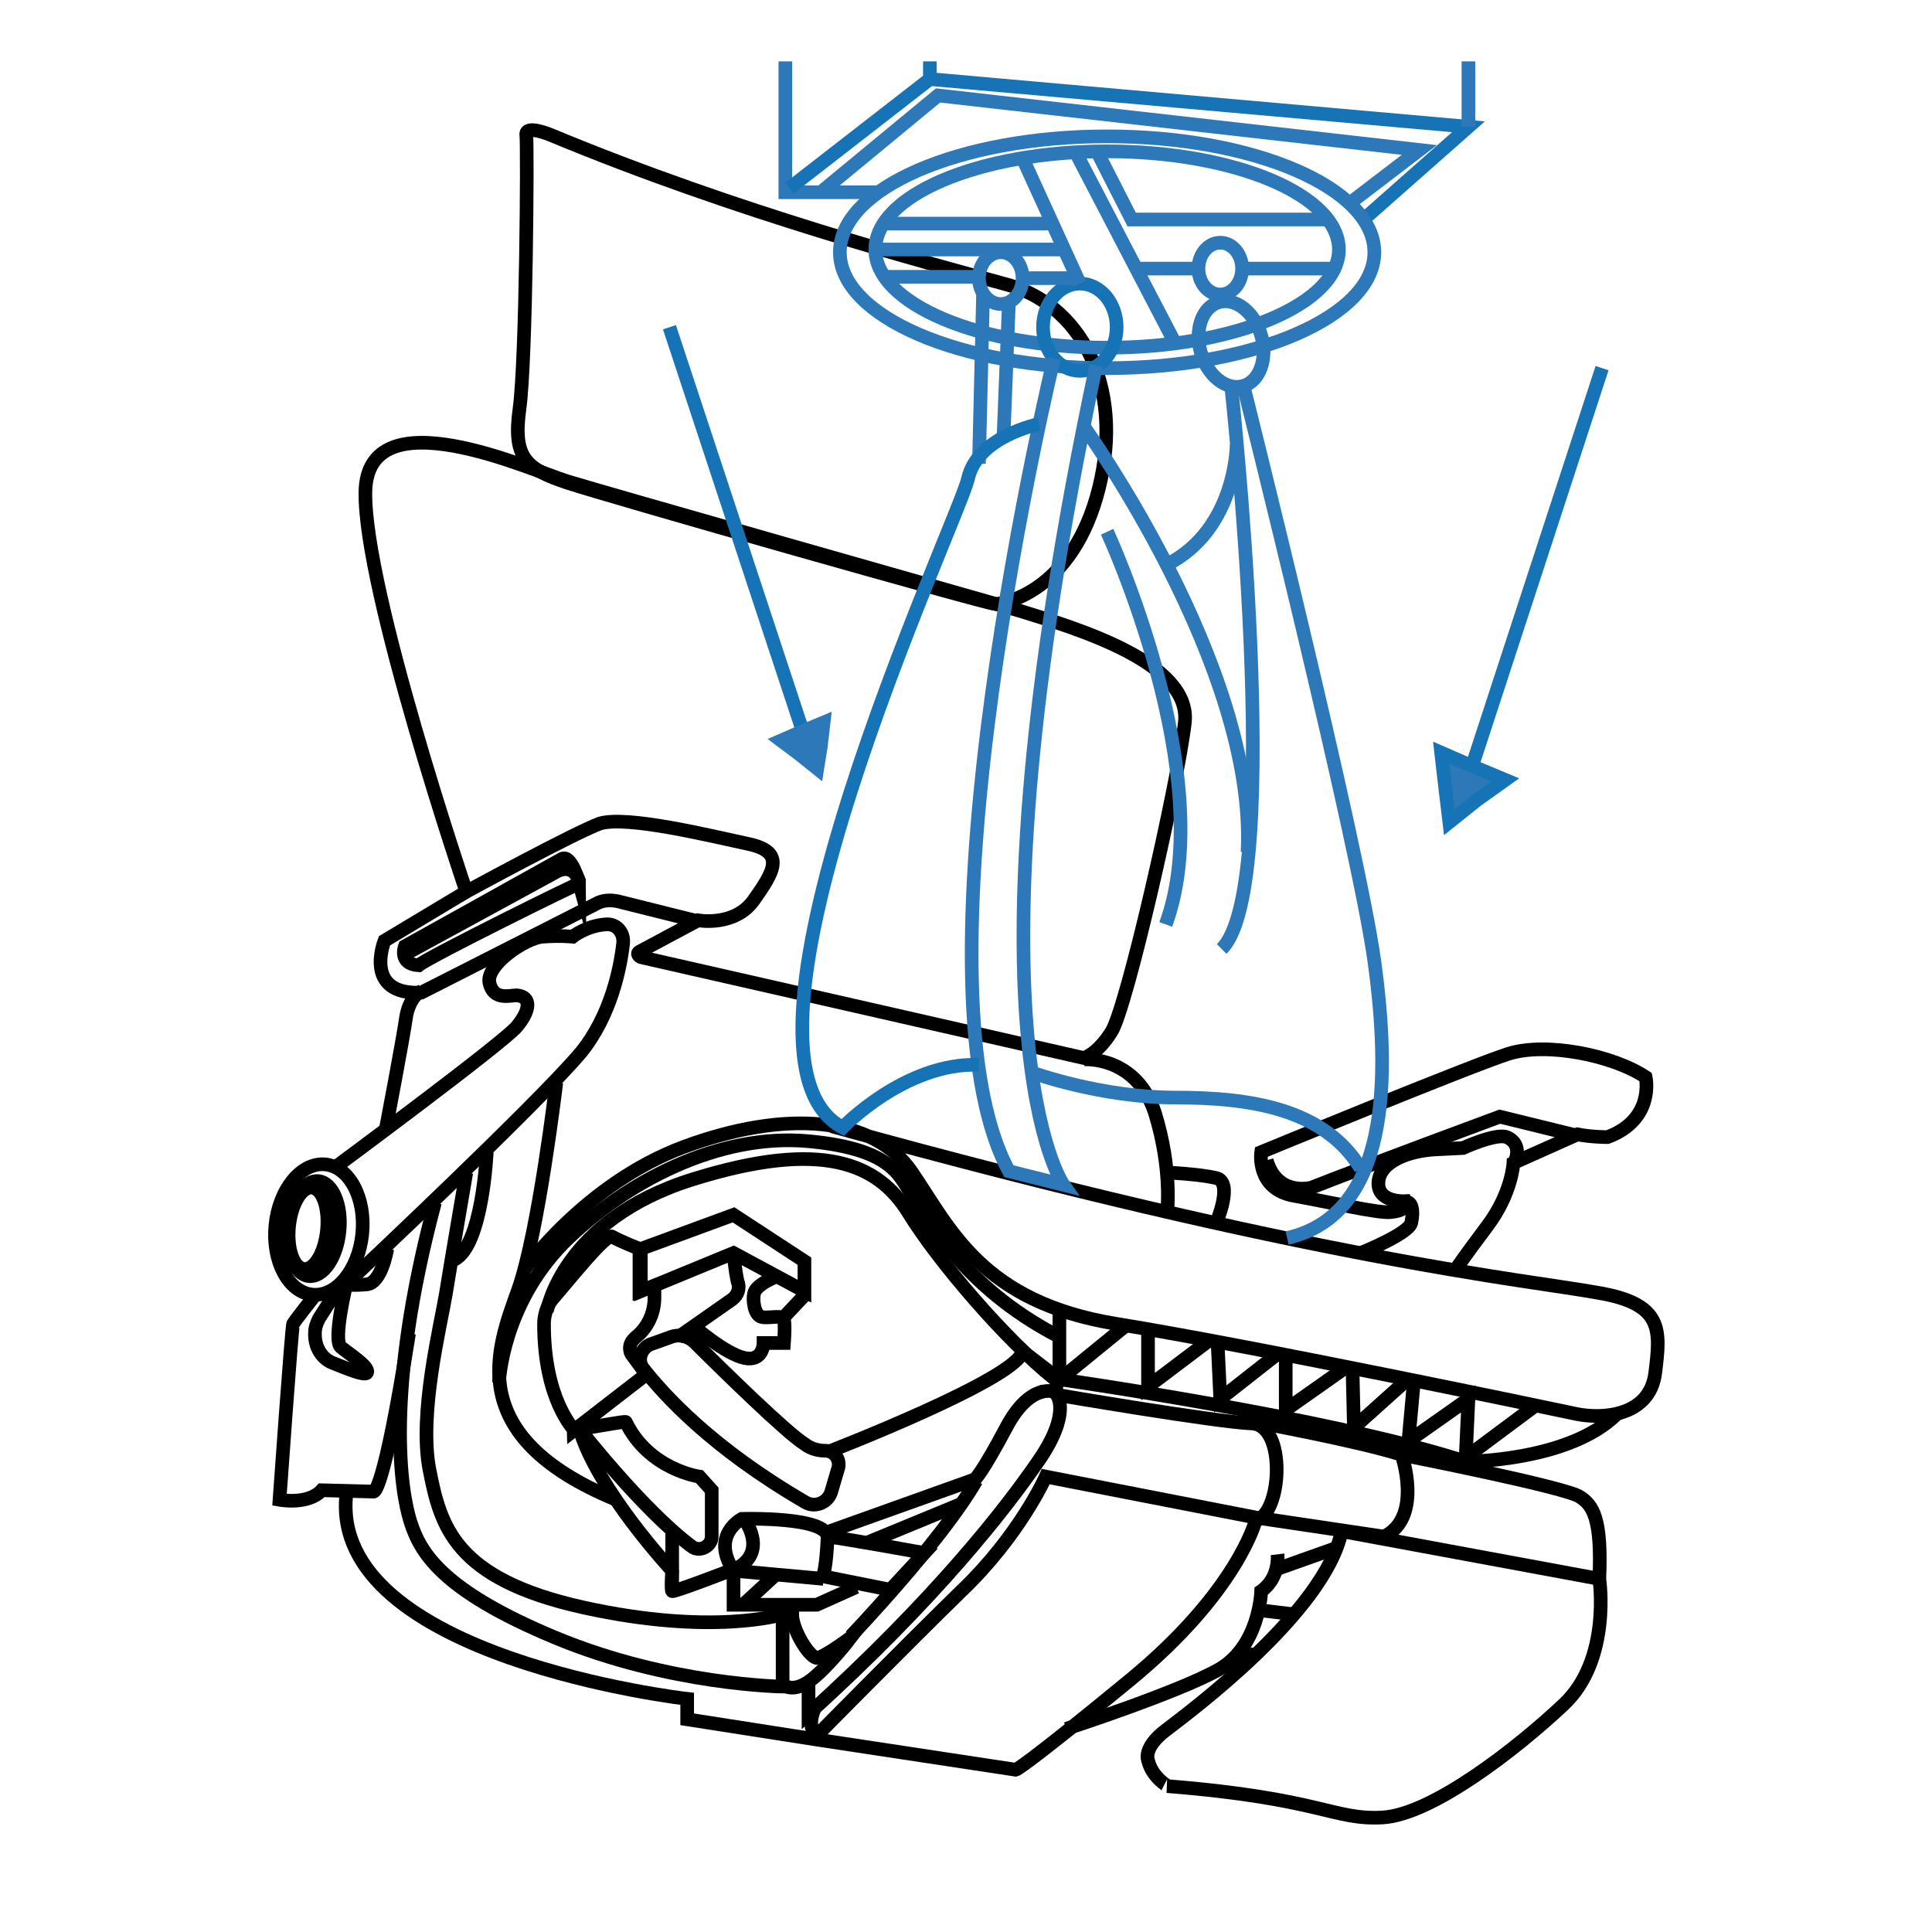 <svg xml:space="preserve" style="enable-background:new 0 0 141.7 141.7;" viewBox="0 0 141.7 141.7" y="0px" x="0px" xmlns:xlink="http://www.w3.org/1999/xlink" xmlns="http://www.w3.org/2000/svg" id="_图层_1" version="1.1">
<style type="text/css">
	.st0{fill:none;stroke:#000000;stroke-miterlimit:10;}
	.st1{fill:none;stroke:#2C78B9;stroke-miterlimit:10;}
	.st2{fill:none;stroke:#1673B5;stroke-miterlimit:10;}
	.st3{fill:#2C78B9;}
	.st4{fill:#2C78B9;stroke:#1673B5;stroke-miterlimit:10;}
</style>
<path d="M40.4,9.9c0,0-1.9-0.8-1.8,0c0.1,0.8,0,16.5-0.5,20.1c-0.5,3.6,0.5,4.4,3.5,5.4c3,1,30.8,8.9,31.4,8.9
	s5.7-0.9,7.6-8.5s-1.4-13.6-7-15C68.1,19.3,54.1,15.6,40.4,9.9z" class="st0"></path>
<path d="M34.2,65.4c0,0-7.5-22.1-7.4-29.3c0.1-7.2,12.2-1.6,14.8-0.8c2.6,0.8,29,8.3,33.2,9.5
	c4.2,1.3,12.6,3.8,12.1,8.2s-4.3,21.1-5.4,22.7c-1,1.6-2,1.9-2,1.9l-32.5-7.4c-0.2-0.1-0.3-0.3-0.1-0.4l4.3-2.3c0,0,2.7,0.5,4.1-1.5
	c1.4-2,2.4-3.5-0.4-4.1c-2.8-0.6-8.9-2.1-10.9-1.5C42.1,61.1,34.2,65.4,34.2,65.4L34.2,65.4z" class="st0"></path>
<path d="M34.2,65.4l-6,3.6c0,0-1.6,4,2.7,3.8l12.8-6.5c0.5-0.3,1.1-0.3,1.6-0.2l6,1.5" class="st0"></path>
<path d="M42.5,64.8c0,0-0.6-2.2-1.3-1.8c-0.7,0.4-11.5,6.4-11.5,6.4s-0.5,1.3,1,1.4C31.4,70.2,42.5,64.7,42.5,64.8
	L42.5,64.8z" class="st0"></path>
<path d="M29.5,70.1L40.7,64c0,0,1.3-0.9,1.8,0.7" class="st0"></path>
<path d="M24.6,85.6c0,0,12.3-9.1,13.3-10.3s1.1-2.2,0-2.3c-0.5,0-1.7,0.4-2-0.9s2.6-3.3,3.9-3.4c1.3-0.1,2.2,0,2.2,0
	s1-0.8,2.4-0.9c0.8-0.1,1.4,0.6,1.3,1.4c-0.2,1.8-0.9,5.3-3.1,8c-3.2,3.8-16.5,16.3-16.5,16.3h-0.8" class="st0"></path>
<path d="M30.9,72.7c0,0-0.8,0.3-1.1,1.8c-0.2,1.5-1.5,8.3-1.5,8.3" class="st0"></path>
<path d="M35.7,84.5c0,0-0.3,6.9-2.4,7.9" class="st0"></path>
<path d="M34.2,86c0,0-1.1,6.4-1.5,8.9c-0.4,2.4-2,8.8-1.2,12.9s1.8,8,11.3,10.1c9.5,2.1,14.6,0.5,14.6,0.5v5.3
	c0,0-8.3-0.1-16.7-3.6c-8.4-3.5-9.9-6.3-10.6-8.5c-0.7-2.2-1.9-9.5,1.8-23.4" class="st0"></path>
<path d="M23.1,95c0,0-1.5,1.9-1.6,2.1S20.5,110,20.5,110s2.1,0.4,3.1-0.7l3.8,0.1c0,0,0.7,0.4,2.6-11.6" class="st0"></path>
<path d="M28.4,91.6c0,0-0.4,2.5-1.5,2.6c-1.1,0.1-1.5,0-1.5,0s-1,4.1-0.4,4.6c0.6,0.5,2.2,1.5,1.9,1.9
	c-0.2,0.2-1.4-0.3-2.4-0.7c-0.9-0.3-1.4-1.2-1.4-2.1v-0.1c0-0.4,0.1-0.7,0.3-1.1l1.6-2.5" class="st0"></path>
<path d="M57.5,123.6c0,0,0.7,0.6,2-0.4c1.3-1,2.9-3.1,2.9-3.1s-2,1.5-2.5,1.5c-0.6-0.1-1.8-2.1-1.8-3.2l-0.6-0.1" class="st0"></path>
<ellipse ry="3.2" rx="4.8" cy="90.2" cx="23.4" class="st0" transform="matrix(9.862511e-02 -0.995 0.995 9.862511e-02 -68.671 104.564)"></ellipse>
<ellipse ry="1.9" rx="3.5" cy="90.1" cx="23.1" class="st0" transform="matrix(9.862511e-02 -0.995 0.995 9.862511e-02 -68.921 104.21)"></ellipse>
<ellipse ry="1.4" rx="3" cy="90.1" cx="22.6" class="st0" transform="matrix(9.862511e-02 -0.995 0.995 9.862511e-02 -69.287 103.69)"></ellipse>
<path d="M40.8,79.4c0,0-1.3,11-2.8,15.2c-1.5,4.2-4.2,10.7,7.2,15.4" class="st0"></path>
<polygon points="53.8,89.1 59,92.5 59,94.7 53.8,91.9 47,94.7 47,91.6" class="st0"></polygon>
<path d="M39.9,97.1c0-0.6,0.2-1.3,0.6-1.8c1.3-1.5,4-4.9,4.4-4.6c0.5,0.3,2,0.9,2,0.9v3.1l1.1-0.4v0.9
	c0,1.1-0.5,2.2-1.4,2.9l-0.1,0.1c-0.3,0.3-0.4,0.7-0.2,1.1l1.1,1.5l-5.3,4.1C42.1,104.8,39.9,102.7,39.9,97.1L39.9,97.1z" class="st0"></path>
<path d="M61.5,107.6c0.1-0.6-0.3-1.2-1-1.2c-0.4,0-1-0.1-1.5-0.5c-1.3-0.8-6.1-5.5-8-7.4c-0.5-0.5-1.2-0.7-1.9-0.4
	l-1.4,0.5c-0.7,0.3-1,1.2-0.5,1.8c1.5,1.9,5,5.8,11.9,9.8c0.7,0.4,1.7,0,1.9-0.9L61.5,107.6L61.5,107.6z" class="st0"></path>
<path d="M53.8,91.9c0,0,0.1,1.2,0.3,2.1c0.2,0.5,0,1-0.4,1.3l-4,2.8" class="st0"></path>
<path d="M57,93.6c0,0-1.6,0.6-1.7,1.3c-0.1,0.4,0,1.6,0.6,1.7c0.6,0.1,1.5-0.2,1.6,0.2c0.1,0.4,0,1.7,0,1.7h-1.5
	c0,0,0,1.4-1.4,1.1s-3.7-2.3-3.7-2.3" class="st0"></path>
<line y2="96.6" x2="57.5" y1="94.9" x1="59.1" class="st0"></line>
<path d="M38.4,93.2c0,0,4.5-6.4,11.8-9.1c7.3-2.7,13.9-2.3,16.7,1.9c2.8,4.1,5.1,9.5,15,11.1s31.8,6.2,33.7,6.6
	s5.4,0.2,5.8-3c0.4-3.2,0.6-5.1-4.3-5.9c-4.9-0.9-20.8-2.4-56.1-12.2" class="st0"></path>
<path d="M79.5,77.7c0,0,3.8-0.3,5.2,3.9c1.3,4.2,0.9,7.3,0.9,7.3" class="st0"></path>
<path d="M89.2,89.7c0,0,1.3-3,0-3.3c-1.3-0.3-3.6-0.4-3.6-0.4" class="st0"></path>
<path d="M40.1,96.2c0,0,1.1-6.7,10.7-9.7c9.6-3,13.6-1.1,15.8,2.4c2.2,3.6,7.2,9.4,10.7,12.2c0,0,20.4,2.9,30.2,6.1
	c0,0,7.6,0,11.1-3.5" class="st0"></path>
<polyline points="84.2,97.5 84.2,101.7 88.7,98.3" class="st0"></polyline>
<polyline points="89.3,98.4 89.5,102.6 93.7,99.3" class="st0"></polyline>
<polyline points="94.3,99.4 94.3,103.4 98.7,100.3" class="st0"></polyline>
<polyline points="99.2,100.4 99.3,104.7 103.2,101.2" class="st0"></polyline>
<polyline points="103.7,101.3 103.3,105.7 107.7,102.6 107.5,106.9 112.6,103.1" class="st0"></polyline>
<polyline points="77.7,96.1 77.7,101.2 82.6,97.2" class="st0"></polyline>
<path d="M36.6,101.4c0,0,0.2-5.6,4.7-10.2c4.6-4.6,11.5-8.1,18-7.5s6.7,2.8,7.7,4.1c1,1.4,3.5,6.5,10.6,10.2" class="st0"></path>
<path d="M60.7,106.5c0,0,14-5.4,14.3-7.4l2.6,2l-0.2,1c0,0-1.8-0.8-3.6,2.6c-1.8,3.4-2.3,3.8-2.3,3.8l-10.9,3.9" class="st0"></path>
<line y2="110.3" x2="70.5" y1="113.1" x1="63.7" class="st0"></line>
<path d="M62.4,120c0,0,6.6-6.9,9.2-11.4" class="st0"></path>
<path d="M59.3,123.2v2.5c9.4-8.5,14.5-15.1,16.9-18.6s1.3-4.8,1.3-4.8s11.7,2,14.3,2.1c2.6,0.1,2.2,6.7,0.3,7.1
	c0,0-1.3,5.2-9.2,11.7s-8.4,6.6-8.4,6.6l-14.5-2.2l-9.6-1.5v-1.5c0,0-26.3-3-25-15" class="st0"></path>
<path d="M42.5,104.8c0,0,4.6,5.9,8.2,8.6c0.6,0.5,1.5,0,1.5-0.7v-3.4l-0.9-1c0,0-3.7-0.5-5.4-4
	C45.9,104.2,43.4,104.7,42.5,104.8L42.5,104.8z" class="st0"></path>
<path d="M42.5,104.8c1.3,4.5,6.8,10.4,6.8,10.4v-3" class="st0"></path>
<path d="M49.3,115.1c0,0-0.1,1.5,0,1.6c0.1,0.1,4.5-1.6,4.5-1.6v2.6h6.1l2.9-1.3" class="st0"></path>
<path d="M67.8,113.9c0,0-6.1-1.1-7.1-1.2c0,0-0.1,2.7-0.4,2.9l5,1L67.8,113.9L67.8,113.9z" class="st0"></path>
<path d="M60.7,112.8c0.1-1.6-6.3-1.4-6.3-1.4s-2.3,1.2-0.6,3.8l6.6,0.6" class="st0"></path>
<line y2="115.4" x2="57" y1="117.7" x1="54.5" class="st0"></line>
<path d="M54.5,111.3c0,0,2,2.5-0.6,3.8" class="st0"></path>
<path d="M92.1,104.3c0,0,7.6,1.4,10.7,2.4c0,0,1.6,4.6-1.3,6l-9.4-1.4l-15.4-3c0,0-1.9,4.3-6.2,8.4
	c-4.3,4.2-10.6,10.6-10.6,10.6s-0.9-0.6,0-2.3" class="st0"></path>
<path d="M84.2,129.1c0,0-0.4-0.9,1.3-2.2c1.7-1.3,11.7-8.7,12.9-14.6l18.9,3.5c0,0,0.9,5.9-2.6,9.2
	c-3.5,3.3-9.7,8.1-13.3,8.3c-3.6,0.2-4.5-1.4-15.8-2.3C85.7,131,84.5,130.4,84.2,129.1L84.2,129.1z" class="st0"></path>
<path d="M102.8,106.7c0,0,12.2,2.4,13.1,3.1c0.9,0.6,1.6,1.5,1.4,6" class="st0"></path>
<path d="M93.7,114c0,0,0.2,1.7-1.2,2.7c0,0-0.1,4.1-3.2,5.8c-3.1,1.7-11.1,4.3-11.1,4.3" class="st0"></path>
<line y2="115.1" x2="93.6" y1="113.5" x1="98.1" class="st0"></line>
<line y2="118.4" x2="94.9" y1="118.1" x1="92.4" class="st0"></line>
<line y2="121.4" x2="92.1" y1="121.2" x1="90.9" class="st0"></line>
<path d="M106.7,93.2c0,0,0.6-0.9,2.4-3.3c1.8-2.4,1.9-4.6,1.9-4.6l4.7-2.1c1,0.2,2.2,0.2,2.2,0.2
	c3.5-1.3,2.8-4.4,2.8-4.4c-2.4-1.6-7.3-2.6-10.1-1.7c-2.8,0.9-18.1,7.2-18.1,7.2s-0.4,2.7,2.4,3.2c2.8,0.5,6.2,1.3,7.1,1.2
	c0.9-0.1,1.1-0.3,1-0.8c0,0-2,0.1-1.9-1.4c0.1-1.5,2.2-2.3,4.2-2.4l2-0.1c0,0,2.4-1.1,3.2-0.8c0,0,1.2,0.4,0.6,1.8" class="st0"></path>
<path d="M99.8,91.9c0,0,3.5-1.4,3.7-2.2s0.1-1.8-0.6-1.5" class="st0"></path>
<path d="M92.9,85.1c0.8,2.7,3.3,2,3.3,2c3.8-1.5,13.8-5.2,13.8-5.2l5.7,1.4" class="st0"></path>
<polyline points="57.6,4.5 57.6,14.1 64.5,14.1" class="st1"></polyline>
<polyline points="68.2,4.5 68.2,5.8 57.9,13.8" class="st2"></polyline>
<polyline points="60.2,14.1 68.8,7 104.1,11 99,14.9" class="st1"></polyline>
<polyline points="68.2,5.8 107.7,9.3 100,16.1" class="st2"></polyline>
<line y2="9.3" x2="107.7" y1="4.5" x1="107.7" class="st1"></line>
<ellipse ry="8.5" rx="19.6" cy="18.5" cx="81.2" class="st1"></ellipse>
<ellipse ry="7.2" rx="17" cy="18.3" cx="81.2" class="st1"></ellipse>
<line y2="25.2" x2="86.2" y1="11" x1="78.8" class="st1"></line>
<polyline points="80.4,11 83,16.1 97.4,16.1" class="st1"></polyline>
<ellipse ry="3.2" rx="2.7" cy="24" cx="79.2" class="st2"></ellipse>
<ellipse ry="3.2" rx="2.3" cy="25.2" cx="90.3" class="st1" transform="matrix(0.96 -0.28 0.28 0.96 -3.454 26.328)"></ellipse>
<ellipse ry="1.9" rx="1.6" cy="20.4" cx="73.4" class="st1"></ellipse>
<ellipse ry="1.9" rx="1.6" cy="19.7" cx="89.5" class="st1"></ellipse>
<line y2="34" x2="71.8" y1="21.6" x1="72.1" class="st1"></line>
<line y2="32.1" x2="73.6" y1="22.1" x1="74" class="st1"></line>
<path d="M77.3,26.3c0,0-11,45.5-3.3,59.6l4,1c0,0-8-11.2,2.4-60.1" class="st1"></path>
<path d="M91.2,28.3c0,0,8.4,33.5,9.6,42.2c1.2,8.7,1.1,18.6-6.4,20.3" class="st1"></path>
<path d="M76.2,31.1c0,0-4.5,0.9-5.2,4s-19.2,42.3-9.2,47.6c0,0,4.6-4.8,10-4.6" class="st2"></path>
<path d="M90.3,28.3c0,0,4,36.7-0.7,41.3" class="st1"></path>
<path d="M75.8,78.7c0,0,5,1.8,10.4,1.8c5.5,0,10.9,0.8,13.6,5.2" class="st1"></path>
<path d="M79.5,31.3c0,0,12.7,17.6,12,31.2" class="st1"></path>
<path d="M81.2,39c0,0,8.3,17.9,4.3,28.8" class="st1"></path>
<path d="M90.7,32.6c0,0,0,6.2-5.1,8.8" class="st1"></path>
<line y2="16.4" x2="77.4" y1="16.4" x1="64.9" class="st1"></line>
<line y2="18.3" x2="78.3" y1="18.3" x1="64.3" class="st1"></line>
<line y2="20.8" x2="79.2" y1="11.6" x1="75" class="st1"></line>
<line y2="20.3" x2="71.8" y1="20.3" x1="64.9" class="st1"></line>
<line y2="20.4" x2="79" y1="20.4" x1="75" class="st1"></line>
<line y2="19.7" x2="87.9" y1="19.7" x1="83.3" class="st1"></line>
<line y2="19.7" x2="97.9" y1="19.7" x1="91.1" class="st1"></line>
<line y2="53.4" x2="58.8" y1="24" x1="49.1" class="st2"></line>
<polygon points="60.3,57.3 58.3,55.7 56.3,54.2 58.6,53.2 61,52.2 60.7,54.8" class="st3"></polygon>
<line y2="56.4" x2="107.9" y1="27" x1="117.5" class="st2"></line>
<polygon points="106.3,60.3 108.3,58.7 110.4,57.2 108,56.2 105.7,55.2 106,57.8" class="st4"></polygon>
</svg>
